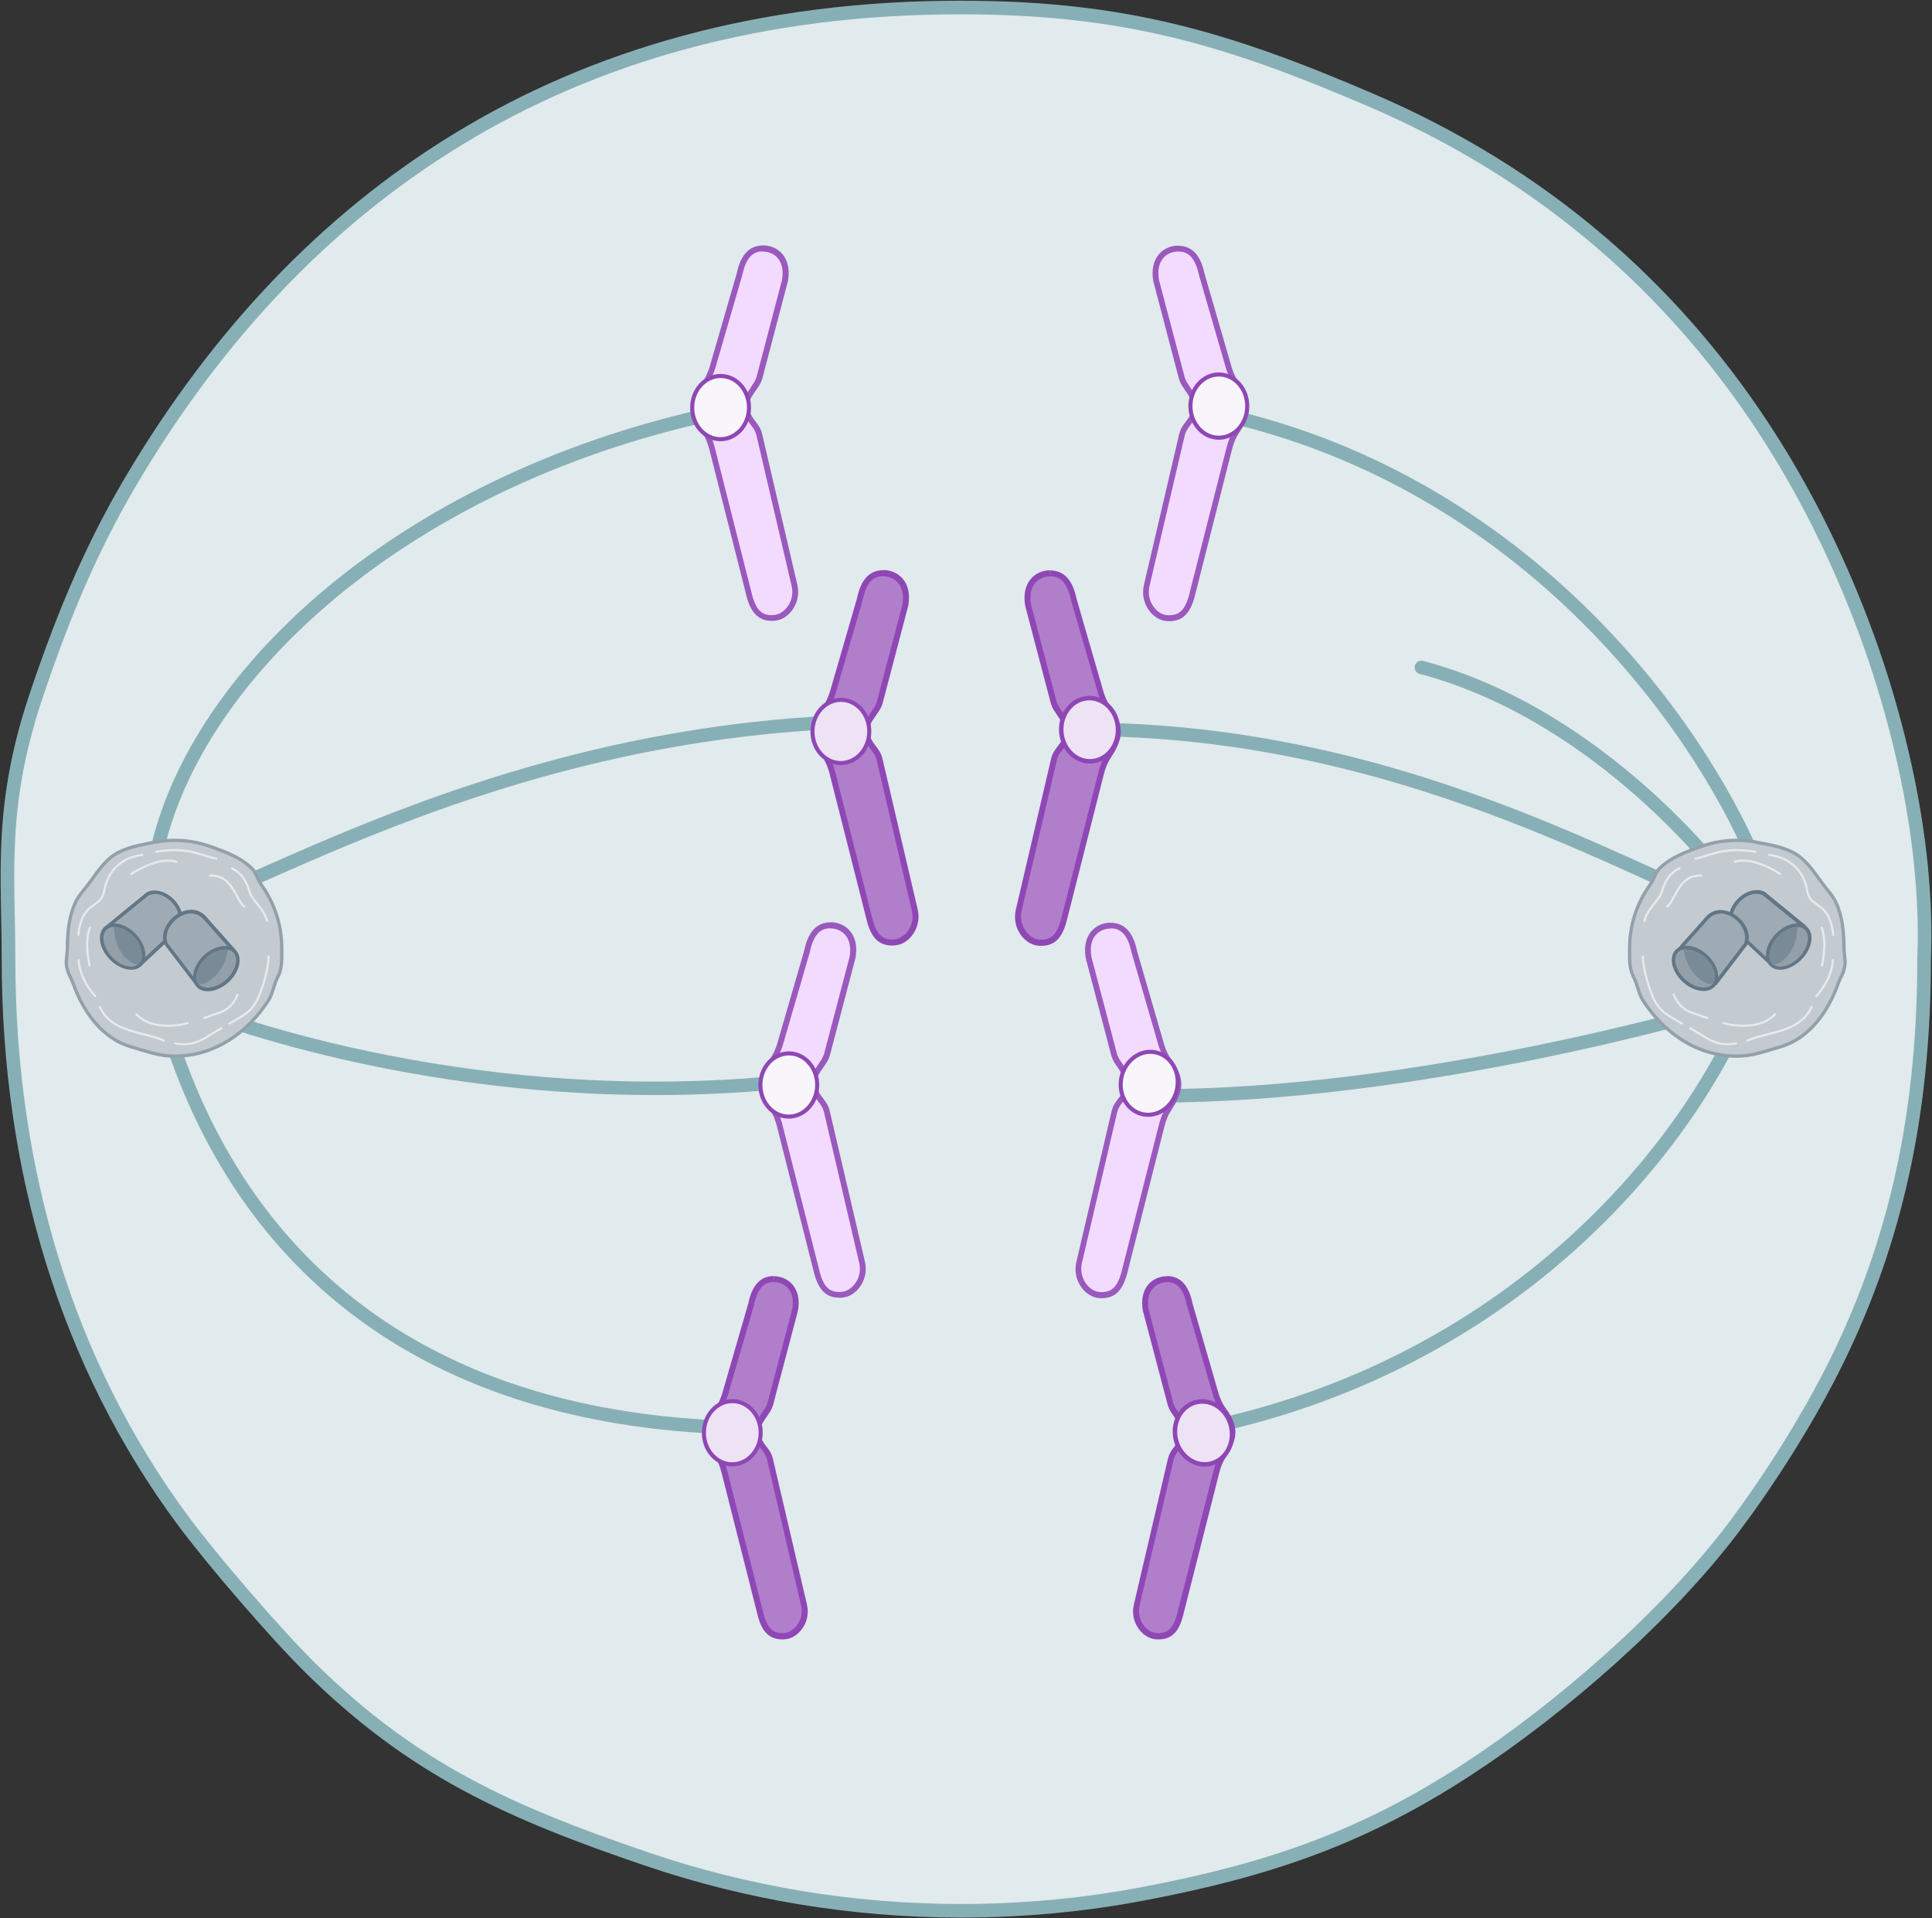 <svg width="142" height="141" viewBox="0 0 142 141" fill="none" xmlns="http://www.w3.org/2000/svg">
<rect x="0" y="0" width="142" height="141" fill="#333333" stroke="none"/>
<g clip-path="url(#clip0_4716_9377)">
<path d="M0.626 70.505C0.626 64.277 -0.066 59.232 2.659 51.133C4.867 44.562 7.032 39.65 9.965 34.782C21.907 14.935 41.1 0.531 70.61 0.553C82.574 0.553 90.122 2.788 100.735 7.346C118.742 15.068 130.75 28.985 137.254 46.819C139.133 51.974 141.791 61.223 141.418 70.494C141.418 80.971 139.66 90.12 135.485 99.037C133.42 103.451 130.333 108.408 127.421 112.269C122.532 118.752 114.765 125.533 107.931 130.003C100.263 135.025 93.33 137.437 83.97 139.207C79.652 140.026 75.192 140.446 70.632 140.446C62.568 140.446 54.823 139.119 47.593 136.663C37.365 133.189 30.378 130.036 22.863 122.646C20.259 120.079 15.656 114.736 13.481 111.804C4.889 100.232 0.626 85.949 0.626 70.505Z" fill="#E1EAED" stroke="#87B0B6" stroke-miterlimit="10"/>
<path d="M52.647 30.357C28.773 35.458 13.184 50.636 11.228 64.2" stroke="#87B0B6" stroke-width="0.99" stroke-linecap="round" stroke-linejoin="round"/>
<path d="M61.832 53.07C36.288 54.143 18.743 65.45 11.525 67.419" stroke="#87B0B6" stroke-width="0.99" stroke-linecap="round" stroke-linejoin="round"/>
<path d="M53.482 104.923C27.258 104.005 15.117 88.926 11.239 71.49" stroke="#87B0B6" stroke-width="0.99" stroke-linecap="round" stroke-linejoin="round"/>
<path d="M57.162 79.567C33.399 81.857 14.546 74.212 14.546 74.212" stroke="#87B0B6" stroke-width="0.99" stroke-linecap="round" stroke-linejoin="round"/>
<path d="M20.709 69.698C20.709 70.406 20.753 71.147 20.446 71.745C20.083 72.442 20.072 73.006 19.721 73.548C18.204 75.882 15.798 77.63 12.832 77.63C11.678 77.63 10.832 77.287 9.591 76.933C7.558 76.336 6.141 74.411 5.416 72.386C5.207 71.8 4.944 71.523 4.878 70.882C4.845 70.605 4.955 69.986 4.955 69.698C4.955 68.514 5.076 67.33 5.548 66.324C5.779 65.826 6.196 65.394 6.515 64.963C7.064 64.233 7.613 63.359 8.371 62.85C9.228 62.286 10.305 62.109 11.349 61.909C11.832 61.821 12.327 61.766 12.832 61.766C13.733 61.766 14.59 61.92 15.392 62.197C16.534 62.595 17.699 63.016 18.534 63.857C18.82 64.144 18.951 64.686 19.193 65.018C20.149 66.335 20.709 67.95 20.709 69.698Z" fill="#C3CAD0" stroke="#93A0AA" stroke-width="0.24" stroke-miterlimit="10"/>
<path d="M10.459 62.839C9.283 62.972 7.954 63.702 7.657 65.494C7.438 66.822 6.021 66.158 5.757 68.713" stroke="#E7EAEC" stroke-width="0.16" stroke-linecap="round" stroke-linejoin="round"/>
<path d="M17.04 63.823C17.787 64.188 18.128 64.786 18.358 65.593C18.523 66.169 19.446 66.832 19.622 67.695" stroke="#E7EAEC" stroke-width="0.16" stroke-linecap="round" stroke-linejoin="round"/>
<path d="M19.742 70.307C19.742 71.081 19.391 72.376 19.006 73.283C18.501 74.433 17.743 74.71 16.875 75.23" stroke="#E7EAEC" stroke-width="0.16" stroke-linecap="round" stroke-linejoin="round"/>
<path d="M12.063 76.491C10.657 75.838 8.196 75.938 7.339 74.013" stroke="#E7EAEC" stroke-width="0.16" stroke-linecap="round" stroke-linejoin="round"/>
<path d="M6.998 73.216C5.757 71.822 5.79 70.583 5.79 70.583" stroke="#E7EAEC" stroke-width="0.16" stroke-linecap="round" stroke-linejoin="round"/>
<path d="M15.898 63.116C14.865 62.939 13.887 62.198 11.481 62.607" stroke="#E7EAEC" stroke-width="0.16" stroke-linecap="round" stroke-linejoin="round"/>
<path d="M12.975 63.348C11.58 62.906 9.657 64.233 9.657 64.233" stroke="#E7EAEC" stroke-width="0.16" stroke-linecap="round" stroke-linejoin="round"/>
<path d="M12.887 76.69C14.469 77 15.227 76.115 16.26 75.584" stroke="#E7EAEC" stroke-width="0.16" stroke-linecap="round" stroke-linejoin="round"/>
<path d="M13.81 75.196C12.602 75.539 10.888 75.506 10.031 74.555" stroke="#E7EAEC" stroke-width="0.16" stroke-linecap="round" stroke-linejoin="round"/>
<path d="M15.447 64.366C17.095 64.255 17.358 66.202 17.941 66.623" stroke="#E7EAEC" stroke-width="0.16" stroke-linecap="round" stroke-linejoin="round"/>
<path d="M6.603 68.204C6.175 69.222 6.581 70.959 6.581 70.959" stroke="#E7EAEC" stroke-width="0.16" stroke-linecap="round" stroke-linejoin="round"/>
<path d="M14.997 74.821C15.392 74.721 15.502 74.632 16.073 74.456C17.172 74.112 17.457 73.095 17.457 73.095" stroke="#E7EAEC" stroke-width="0.16" stroke-linecap="round" stroke-linejoin="round"/>
<path d="M7.932 68.072L10.866 65.682C11.008 65.615 11.195 65.571 11.393 65.571C12.085 65.571 12.865 66.158 13.173 66.899C13.316 67.242 13.458 67.917 12.854 68.503L10.426 70.76L7.943 68.072H7.932Z" fill="#9FABB4"/>
<path d="M11.382 65.704C12.03 65.704 12.755 66.257 13.041 66.954C13.173 67.275 13.305 67.883 12.766 68.403L10.426 70.582L8.119 68.093L10.921 65.814C11.063 65.748 11.217 65.715 11.382 65.715M11.382 65.449C11.173 65.449 10.976 65.493 10.778 65.593L7.746 68.071L10.415 70.959L12.942 68.613C14.184 67.407 12.755 65.46 11.393 65.46L11.382 65.449Z" fill="#627685"/>
<path d="M9.646 71.158C9.152 71.158 8.591 70.881 8.152 70.428C7.449 69.698 7.262 68.713 7.735 68.248C7.899 68.093 8.13 68.005 8.394 68.005C8.888 68.005 9.448 68.281 9.888 68.735C10.591 69.465 10.778 70.45 10.305 70.915C10.141 71.069 9.91 71.158 9.646 71.158Z" fill="#93A0AA"/>
<path d="M8.394 68.138C8.855 68.138 9.371 68.392 9.789 68.835C10.119 69.177 10.338 69.587 10.404 69.985C10.47 70.339 10.404 70.649 10.206 70.837C10.031 71.003 9.8 71.047 9.635 71.047C9.174 71.047 8.657 70.793 8.24 70.35C7.91 70.007 7.691 69.598 7.625 69.2C7.559 68.846 7.625 68.536 7.822 68.348C7.998 68.182 8.229 68.138 8.394 68.138ZM8.394 67.872C8.097 67.872 7.833 67.961 7.647 68.149C7.119 68.669 7.295 69.72 8.053 70.505C8.537 71.003 9.13 71.279 9.635 71.279C9.932 71.279 10.195 71.191 10.382 71.003C10.91 70.483 10.734 69.432 9.976 68.647C9.492 68.149 8.899 67.872 8.394 67.872Z" fill="#627685"/>
<path d="M8.383 68.127C8.361 70.118 9.833 71.037 10.162 70.86C10.481 70.627 10.602 69.941 9.998 69.056C9.393 68.171 8.383 68.127 8.383 68.127Z" fill="#7A8B98"/>
<path d="M12.195 69.388C12.019 69.001 12.085 68.492 12.382 68.016C12.766 67.419 13.437 67.01 14.041 67.01C14.436 67.01 14.777 67.165 15.062 67.486L17.128 69.82L14.381 72.232L12.195 69.388Z" fill="#9FABB4"/>
<path d="M14.041 67.143C14.393 67.143 14.711 67.287 14.964 67.574L16.952 69.809L14.403 72.044L12.327 69.333C12.173 68.968 12.228 68.515 12.503 68.083C12.865 67.519 13.481 67.132 14.052 67.132M14.052 66.866C12.832 66.866 11.58 68.316 12.107 69.455L14.37 72.409L17.326 69.82L15.162 67.386C14.832 67.021 14.447 66.866 14.052 66.866Z" fill="#627685"/>
<path d="M15.271 72.73C14.963 72.73 14.711 72.63 14.535 72.442C14.326 72.21 14.26 71.867 14.359 71.468C14.458 71.048 14.722 70.639 15.095 70.296C15.535 69.897 16.073 69.665 16.534 69.665C16.842 69.665 17.095 69.765 17.27 69.953C17.479 70.185 17.545 70.528 17.446 70.926C17.347 71.347 17.084 71.756 16.71 72.099C16.271 72.497 15.732 72.73 15.271 72.73Z" fill="#93A0AA"/>
<path d="M16.535 69.787C16.722 69.787 16.985 69.831 17.172 70.03C17.348 70.229 17.403 70.539 17.315 70.893C17.216 71.28 16.974 71.678 16.623 71.999C16.216 72.376 15.7 72.597 15.26 72.597C15.074 72.597 14.81 72.552 14.623 72.353C14.228 71.922 14.48 71.015 15.172 70.395C15.579 70.019 16.095 69.798 16.535 69.798M16.535 69.532C16.051 69.532 15.48 69.765 15.008 70.196C14.206 70.937 13.953 71.977 14.447 72.53C14.645 72.752 14.942 72.862 15.271 72.862C15.755 72.862 16.326 72.63 16.799 72.198C17.601 71.457 17.853 70.417 17.359 69.864C17.161 69.643 16.864 69.532 16.535 69.532Z" fill="#627685"/>
<path d="M16.755 69.798C16.447 71.8 14.876 72.531 14.579 72.298C14.382 71.999 14.338 71.291 15.063 70.495C15.788 69.698 16.755 69.798 16.755 69.798Z" fill="#7A8B98"/>
<path d="M56.723 45.426C55.789 45.426 55.295 44.884 54.987 43.501L52.306 32.913C52.186 32.438 52.043 32.106 51.834 31.774L51.768 31.663C51.548 31.32 51.087 30.623 51.087 29.926C51.087 29.251 51.438 28.676 51.79 28.2C51.988 27.935 52.131 27.636 52.317 27.138L54.339 20.191C54.614 18.874 55.163 18.266 56.086 18.266C56.591 18.266 57.053 18.476 57.36 18.841C57.723 19.272 57.844 19.892 57.701 20.633L55.811 27.802C55.701 28.09 55.668 28.145 55.525 28.344L55.262 28.731C55.086 28.986 54.844 29.34 54.822 29.716C54.778 30.347 55.108 30.778 55.35 31.099C55.547 31.364 55.701 31.564 55.789 31.907L58.382 42.992C58.668 44.198 57.888 45.116 57.206 45.326C57.053 45.37 56.899 45.392 56.745 45.392H56.734L56.723 45.426Z" fill="#F2DBFF"/>
<path d="M56.064 18.055V18.487C56.514 18.487 56.91 18.675 57.174 18.985C57.492 19.372 57.591 19.925 57.481 20.567L55.603 27.713C55.493 28.001 55.471 28.045 55.339 28.233C55.295 28.3 55.24 28.377 55.174 28.488L55.086 28.621C54.899 28.897 54.636 29.273 54.614 29.716C54.57 30.424 54.943 30.922 55.218 31.276C55.394 31.508 55.515 31.674 55.592 31.973L58.184 43.069C58.437 44.131 57.734 44.972 57.152 45.149C57.02 45.193 56.888 45.215 56.734 45.215C56.031 45.215 55.537 44.917 55.207 43.445L52.526 32.858C52.395 32.371 52.252 32.006 52.032 31.663L51.966 31.552C51.757 31.232 51.329 30.557 51.318 29.926C51.318 29.318 51.647 28.776 51.977 28.322C52.186 28.045 52.34 27.724 52.537 27.182L54.559 20.213C54.877 18.675 55.548 18.476 56.086 18.476V18.044M56.086 18.044C55.02 18.044 54.416 18.797 54.141 20.124L52.131 27.061C51.977 27.492 51.834 27.802 51.636 28.067C51.318 28.499 50.878 29.152 50.889 29.926C50.889 30.767 51.494 31.597 51.669 31.884C51.867 32.205 51.999 32.526 52.12 32.968L54.8 43.545C55.119 44.972 55.669 45.625 56.745 45.636H56.756C56.943 45.636 57.119 45.603 57.283 45.558C58.096 45.304 58.898 44.242 58.602 42.97L56.009 31.873C55.91 31.475 55.734 31.254 55.548 30.999C55.317 30.701 55.009 30.302 55.042 29.738C55.064 29.351 55.372 28.975 55.548 28.709C55.833 28.278 55.855 28.3 56.02 27.857L57.91 20.666C58.228 18.907 57.163 18.044 56.086 18.033V18.044Z" fill="#9A59BC"/>
<path d="M65.578 69.278C64.644 69.278 64.161 68.736 63.853 67.364L61.173 56.776C61.052 56.301 60.909 55.969 60.7 55.637L60.634 55.526C60.415 55.183 59.964 54.486 59.953 53.789C59.953 53.115 60.305 52.539 60.656 52.064C60.876 51.765 61.03 51.422 61.184 51.002L63.205 44.043C63.48 42.726 64.029 42.129 64.941 42.129C65.446 42.129 65.908 42.339 66.215 42.704C66.578 43.136 66.688 43.755 66.556 44.496L64.666 51.665C64.556 51.953 64.523 52.008 64.392 52.207L64.128 52.595C63.952 52.849 63.711 53.203 63.688 53.59C63.645 54.221 63.974 54.652 64.216 54.973C64.425 55.239 64.578 55.438 64.655 55.792L67.248 66.877C67.534 68.072 66.754 69.001 66.084 69.201C65.93 69.245 65.776 69.267 65.611 69.267L65.578 69.278Z" fill="#B17ECB"/>
<path d="M64.919 41.919V42.361C65.359 42.361 65.765 42.549 66.018 42.859C66.337 43.235 66.435 43.799 66.326 44.43L64.447 51.577C64.337 51.864 64.315 51.909 64.183 52.097C64.139 52.163 64.084 52.24 64.018 52.351L63.93 52.484C63.744 52.761 63.48 53.137 63.447 53.579C63.403 54.298 63.777 54.785 64.051 55.15C64.227 55.383 64.348 55.537 64.425 55.836L67.018 66.932C67.27 67.983 66.578 68.813 65.996 68.99C65.864 69.034 65.732 69.056 65.578 69.056C64.886 69.056 64.392 68.758 64.062 67.297L61.382 56.71C61.25 56.223 61.107 55.858 60.887 55.504L60.821 55.394C60.612 55.073 60.184 54.409 60.173 53.778C60.173 53.17 60.503 52.639 60.832 52.185C61.041 51.909 61.195 51.588 61.393 51.046L63.414 44.076C63.733 42.549 64.392 42.35 64.93 42.35V41.907M64.93 41.907C63.864 41.907 63.26 42.66 62.986 43.987L60.975 50.924C60.821 51.355 60.678 51.665 60.481 51.931C60.162 52.362 59.723 53.015 59.734 53.789C59.734 54.63 60.338 55.46 60.514 55.748C60.711 56.068 60.843 56.389 60.964 56.832L63.645 67.408C63.963 68.835 64.513 69.499 65.589 69.499H65.6C65.787 69.499 65.963 69.466 66.128 69.422C66.941 69.167 67.743 68.105 67.446 66.833L64.853 55.736C64.754 55.338 64.579 55.117 64.392 54.862C64.161 54.564 63.853 54.166 63.886 53.601C63.908 53.214 64.216 52.838 64.392 52.572C64.677 52.141 64.7 52.163 64.864 51.721L66.754 44.529C67.073 42.77 66.007 41.907 64.93 41.897V41.907Z" fill="#8F47B5"/>
<path d="M61.689 95.177C60.755 95.177 60.272 94.635 59.953 93.252L57.272 82.664C57.151 82.189 57.009 81.857 56.8 81.525L56.734 81.414C56.514 81.071 56.064 80.374 56.053 79.677C56.053 79.002 56.404 78.427 56.756 77.951C56.976 77.653 57.129 77.31 57.283 76.889L59.305 69.942C59.579 68.625 60.129 68.017 61.052 68.017C61.557 68.017 62.029 68.227 62.326 68.592C62.689 69.023 62.798 69.643 62.667 70.384L60.777 77.553C60.667 77.852 60.634 77.896 60.502 78.095L60.239 78.482C60.063 78.737 59.821 79.091 59.799 79.467C59.755 80.098 60.085 80.529 60.327 80.85C60.535 81.115 60.678 81.314 60.766 81.668L63.359 92.754C63.644 93.96 62.864 94.878 62.183 95.088C62.029 95.132 61.876 95.154 61.711 95.154L61.689 95.177Z" fill="#F2DBFF"/>
<path d="M61.03 67.806V68.238C61.48 68.238 61.876 68.426 62.139 68.736C62.458 69.123 62.557 69.676 62.447 70.318L60.568 77.464C60.459 77.752 60.437 77.796 60.305 77.984C60.261 78.051 60.206 78.128 60.14 78.239L60.052 78.372C59.865 78.648 59.602 79.024 59.58 79.467C59.536 80.175 59.909 80.673 60.184 81.027C60.36 81.259 60.48 81.425 60.557 81.724L63.15 92.82C63.403 93.882 62.7 94.723 62.117 94.9C61.986 94.944 61.843 94.966 61.7 94.966C60.997 94.966 60.502 94.668 60.173 93.196L57.492 82.609C57.36 82.122 57.218 81.757 56.998 81.414L56.932 81.303C56.723 80.983 56.295 80.308 56.284 79.677C56.284 79.069 56.613 78.526 56.943 78.073C57.152 77.796 57.305 77.475 57.503 76.933L59.525 69.964C59.843 68.426 60.513 68.227 61.052 68.227V67.795M61.052 67.795C59.986 67.795 59.382 68.547 59.107 69.875L57.097 76.812C56.943 77.243 56.8 77.553 56.602 77.819C56.284 78.25 55.844 78.903 55.855 79.677C55.855 80.518 56.459 81.348 56.635 81.635C56.833 81.956 56.965 82.277 57.086 82.719L59.766 93.296C60.085 94.723 60.634 95.387 61.711 95.387H61.722C61.909 95.387 62.084 95.354 62.249 95.309C63.062 95.055 63.864 93.993 63.568 92.721L60.975 81.624C60.876 81.226 60.7 81.005 60.513 80.75C60.283 80.451 59.975 80.053 60.008 79.489C60.03 79.102 60.338 78.726 60.513 78.46C60.799 78.029 60.821 78.051 60.986 77.608L62.876 70.417C63.194 68.658 62.129 67.795 61.052 67.784V67.795Z" fill="#9A59BC"/>
<path d="M57.525 120.257C56.624 120.257 56.163 119.737 55.855 118.409L53.262 108.165C53.141 107.7 53.01 107.379 52.801 107.058L52.735 106.948C52.526 106.616 52.087 105.941 52.076 105.277C52.076 104.636 52.416 104.071 52.757 103.607C52.944 103.352 53.086 103.054 53.262 102.578L55.218 95.852C55.481 94.579 56.009 94.004 56.888 94.004C57.371 94.004 57.822 94.203 58.107 94.557C58.448 94.978 58.569 95.575 58.437 96.283L56.602 103.22C56.492 103.496 56.459 103.551 56.327 103.739L56.075 104.116C55.91 104.359 55.668 104.702 55.646 105.078C55.602 105.698 55.943 106.129 56.163 106.428C56.36 106.682 56.503 106.881 56.591 107.213L59.096 117.945C59.371 119.095 58.613 119.991 57.975 120.19C57.833 120.235 57.679 120.257 57.525 120.257Z" fill="#B17ECB"/>
<path d="M56.888 93.794V94.237C57.305 94.237 57.69 94.413 57.942 94.712C58.239 95.077 58.338 95.608 58.228 96.217L56.404 103.131C56.305 103.408 56.273 103.441 56.152 103.629C56.108 103.695 56.053 103.773 55.987 103.872L55.899 104.005C55.712 104.271 55.459 104.647 55.438 105.078C55.394 105.775 55.756 106.251 56.02 106.605C56.185 106.826 56.305 106.981 56.371 107.269L58.876 118C59.118 119.007 58.448 119.803 57.898 119.98C57.778 120.025 57.646 120.036 57.503 120.036C56.844 120.036 56.371 119.748 56.053 118.354L53.46 108.121C53.339 107.645 53.185 107.291 52.977 106.948L52.911 106.837C52.713 106.528 52.295 105.886 52.284 105.278C52.284 104.691 52.603 104.182 52.922 103.751C53.119 103.485 53.273 103.164 53.471 102.644L55.426 95.896C55.734 94.424 56.36 94.237 56.877 94.237V93.794M56.877 93.794C55.844 93.794 55.262 94.524 54.998 95.807L53.053 102.523C52.9 102.943 52.768 103.242 52.57 103.496C52.262 103.917 51.834 104.547 51.845 105.3C51.845 106.118 52.427 106.915 52.603 107.191C52.801 107.501 52.922 107.811 53.032 108.242L55.624 118.476C55.932 119.859 56.459 120.489 57.503 120.5H57.514C57.69 120.5 57.865 120.478 58.03 120.423C58.81 120.18 59.601 119.151 59.305 117.923L56.8 107.191C56.701 106.804 56.536 106.583 56.349 106.351C56.13 106.063 55.822 105.676 55.866 105.134C55.888 104.758 56.185 104.392 56.349 104.138C56.624 103.718 56.646 103.74 56.811 103.308L58.646 96.35C58.953 94.657 57.92 93.805 56.877 93.805V93.794Z" fill="#8F47B5"/>
<path d="M55.05 29.996C55.072 28.713 54.156 27.656 53.003 27.636C51.85 27.616 50.898 28.639 50.876 29.922C50.853 31.205 51.77 32.261 52.923 32.282C54.075 32.302 55.028 31.279 55.05 29.996Z" fill="#F9F6FB" stroke="#8F47B5" stroke-width="0.3" stroke-miterlimit="10"/>
<path d="M63.891 53.8C63.913 52.517 62.997 51.461 61.844 51.441C60.691 51.42 59.739 52.444 59.717 53.727C59.694 55.01 60.611 56.066 61.763 56.087C62.916 56.107 63.868 55.083 63.891 53.8Z" fill="#EEE3F4" stroke="#8F47B5" stroke-width="0.3" stroke-miterlimit="10"/>
<path d="M60.063 79.787C60.085 78.504 59.169 77.447 58.016 77.427C56.863 77.407 55.911 78.43 55.888 79.713C55.866 80.996 56.783 82.053 57.935 82.073C59.088 82.093 60.04 81.07 60.063 79.787Z" fill="#F9F6FB" stroke="#8F47B5" stroke-width="0.3" stroke-miterlimit="10"/>
<path d="M55.91 105.345C55.932 104.062 55.016 103.006 53.863 102.986C52.711 102.965 51.758 103.989 51.736 105.272C51.714 106.555 52.63 107.611 53.783 107.631C54.936 107.652 55.888 106.628 55.91 105.345Z" fill="#EEE3F4" stroke="#8F47B5" stroke-width="0.3" stroke-miterlimit="10"/>
<path d="M89.331 30.357C113.205 35.458 126.619 55.404 130.124 66.246" stroke="#87B0B6" stroke-width="0.99" stroke-linecap="round" stroke-linejoin="round"/>
<path d="M80.41 53.612C104.47 53.889 121.741 65.45 128.97 67.419" stroke="#87B0B6" stroke-width="0.99" stroke-linecap="round" stroke-linejoin="round"/>
<path d="M87.222 105.244C112.139 100.609 125.663 82.565 129.256 71.48" stroke="#87B0B6" stroke-width="0.99" stroke-linecap="round" stroke-linejoin="round"/>
<path d="M104.47 49.054C117.841 52.594 126.839 64.708 126.839 64.708" stroke="#87B0B6" stroke-width="0.99" stroke-linecap="round" stroke-linejoin="round"/>
<path d="M84.959 80.551C104.47 80.551 125.938 74.212 125.938 74.212" stroke="#87B0B6" stroke-width="0.99" stroke-linecap="round" stroke-linejoin="round"/>
<path d="M119.775 69.698C119.775 70.406 119.731 71.147 120.038 71.745C120.401 72.442 120.412 73.006 120.763 73.548C122.28 75.882 124.686 77.63 127.652 77.63C128.806 77.63 129.651 77.287 130.893 76.933C132.925 76.336 134.343 74.411 135.068 72.386C135.277 71.8 135.54 71.523 135.606 70.882C135.639 70.605 135.529 69.986 135.529 69.698C135.529 68.514 135.408 67.33 134.936 66.324C134.705 65.826 134.288 65.394 133.969 64.963C133.42 64.233 132.87 63.359 132.112 62.85C131.255 62.286 130.179 62.109 129.135 61.909C128.652 61.821 128.157 61.766 127.652 61.766C126.751 61.766 125.894 61.92 125.092 62.197C123.949 62.595 122.785 63.016 121.95 63.857C121.664 64.144 121.532 64.686 121.291 65.018C120.335 66.335 119.775 67.95 119.775 69.698Z" fill="#C3CAD0" stroke="#93A0AA" stroke-width="0.24" stroke-miterlimit="10"/>
<path d="M130.036 62.839C131.211 62.972 132.541 63.702 132.837 65.494C133.057 66.822 134.474 66.158 134.738 68.713" stroke="#E7EAEC" stroke-width="0.16" stroke-linecap="round" stroke-linejoin="round"/>
<path d="M123.444 63.823C122.697 64.188 122.356 64.786 122.125 65.593C121.96 66.169 121.038 66.832 120.862 67.695" stroke="#E7EAEC" stroke-width="0.16" stroke-linecap="round" stroke-linejoin="round"/>
<path d="M120.752 70.307C120.752 71.081 121.104 72.376 121.488 73.283C121.993 74.433 122.751 74.71 123.619 75.23" stroke="#E7EAEC" stroke-width="0.16" stroke-linecap="round" stroke-linejoin="round"/>
<path d="M128.421 76.491C129.827 75.838 132.288 75.938 133.145 74.013" stroke="#E7EAEC" stroke-width="0.16" stroke-linecap="round" stroke-linejoin="round"/>
<path d="M133.497 73.216C134.738 71.822 134.705 70.583 134.705 70.583" stroke="#E7EAEC" stroke-width="0.16" stroke-linecap="round" stroke-linejoin="round"/>
<path d="M124.598 63.116C125.63 62.939 126.608 62.198 129.014 62.607" stroke="#E7EAEC" stroke-width="0.16" stroke-linecap="round" stroke-linejoin="round"/>
<path d="M127.509 63.348C128.904 62.906 130.827 64.233 130.827 64.233" stroke="#E7EAEC" stroke-width="0.16" stroke-linecap="round" stroke-linejoin="round"/>
<path d="M127.608 76.69C126.026 77 125.268 76.115 124.235 75.584" stroke="#E7EAEC" stroke-width="0.16" stroke-linecap="round" stroke-linejoin="round"/>
<path d="M126.674 75.196C127.882 75.539 129.596 75.506 130.453 74.555" stroke="#E7EAEC" stroke-width="0.16" stroke-linecap="round" stroke-linejoin="round"/>
<path d="M125.037 64.366C123.389 64.255 123.125 66.202 122.543 66.623" stroke="#E7EAEC" stroke-width="0.16" stroke-linecap="round" stroke-linejoin="round"/>
<path d="M133.892 68.204C134.321 69.222 133.914 70.959 133.914 70.959" stroke="#E7EAEC" stroke-width="0.16" stroke-linecap="round" stroke-linejoin="round"/>
<path d="M125.487 74.821C125.092 74.721 124.982 74.632 124.411 74.456C123.312 74.112 123.026 73.095 123.026 73.095" stroke="#E7EAEC" stroke-width="0.16" stroke-linecap="round" stroke-linejoin="round"/>
<path d="M127.64 68.503C127.047 67.927 127.19 67.253 127.333 66.91C127.629 66.168 128.41 65.582 129.113 65.582C129.31 65.582 129.486 65.626 129.662 65.715L132.562 68.093L130.079 70.782L127.651 68.514L127.64 68.503Z" fill="#9FABB4"/>
<path d="M129.102 65.704C129.266 65.704 129.42 65.737 129.563 65.803L132.365 68.082L130.057 70.571L127.728 68.403C127.19 67.872 127.322 67.264 127.443 66.943C127.728 66.246 128.453 65.693 129.102 65.693M129.102 65.427C127.739 65.427 126.3 67.374 127.553 68.58L130.079 70.925L132.749 68.038L129.717 65.56C129.519 65.46 129.321 65.416 129.113 65.416L129.102 65.427Z" fill="#627685"/>
<path d="M130.849 71.158C130.585 71.158 130.354 71.069 130.19 70.915C129.959 70.693 129.882 70.35 129.948 69.952C130.025 69.532 130.256 69.1 130.607 68.735C131.047 68.281 131.607 68.005 132.09 68.005C132.354 68.005 132.585 68.093 132.75 68.248C132.98 68.469 133.057 68.812 132.991 69.211C132.914 69.631 132.684 70.063 132.332 70.428C131.893 70.881 131.332 71.158 130.849 71.158Z" fill="#93A0AA"/>
<path d="M132.09 68.138C132.255 68.138 132.486 68.171 132.661 68.348C132.859 68.536 132.925 68.835 132.859 69.2C132.793 69.598 132.574 70.007 132.244 70.35C131.826 70.782 131.31 71.047 130.849 71.047C130.684 71.047 130.453 71.014 130.277 70.837C130.08 70.649 130.014 70.35 130.08 69.985C130.146 69.587 130.365 69.177 130.695 68.835C131.112 68.403 131.629 68.138 132.09 68.138ZM132.09 67.872C131.585 67.872 130.991 68.149 130.508 68.647C129.75 69.432 129.563 70.494 130.102 71.003C130.299 71.191 130.563 71.279 130.849 71.279C131.354 71.279 131.947 71.003 132.431 70.505C133.189 69.72 133.376 68.658 132.837 68.149C132.639 67.961 132.376 67.872 132.09 67.872Z" fill="#627685"/>
<path d="M132.101 68.127C132.123 70.118 130.651 71.037 130.321 70.86C130.003 70.627 129.882 69.941 130.486 69.056C131.091 68.171 132.101 68.127 132.101 68.127Z" fill="#7A8B98"/>
<path d="M123.367 69.82L125.444 67.486C125.729 67.176 126.07 67.01 126.454 67.01C127.07 67.01 127.729 67.419 128.113 68.016C128.41 68.492 128.476 69.001 128.278 69.41L126.114 72.232L123.367 69.82Z" fill="#9FABB4"/>
<path d="M126.454 67.142C127.026 67.142 127.652 67.518 128.003 68.094C128.267 68.514 128.333 68.968 128.179 69.344L126.103 72.054L123.554 69.819L125.543 67.585C125.795 67.297 126.114 67.153 126.465 67.153M126.465 66.888C126.07 66.888 125.674 67.043 125.356 67.408L123.191 69.842L126.147 72.43L128.41 69.477C128.937 68.337 127.685 66.888 126.465 66.888Z" fill="#627685"/>
<path d="M125.224 72.73C124.751 72.73 124.213 72.497 123.785 72.099C123.038 71.413 122.785 70.451 123.224 69.953C123.4 69.765 123.653 69.665 123.96 69.665C124.433 69.665 124.971 69.897 125.4 70.296C126.147 70.982 126.399 71.944 125.96 72.442C125.784 72.63 125.543 72.73 125.224 72.73Z" fill="#93A0AA"/>
<path d="M123.949 69.786C124.389 69.786 124.894 70.008 125.311 70.384C126.004 71.014 126.245 71.91 125.861 72.342C125.674 72.541 125.41 72.585 125.224 72.585C124.784 72.585 124.279 72.364 123.861 71.988C123.51 71.667 123.268 71.28 123.169 70.882C123.081 70.528 123.136 70.229 123.312 70.019C123.499 69.82 123.762 69.775 123.949 69.775M123.949 69.51C123.62 69.51 123.323 69.62 123.125 69.842C122.631 70.395 122.883 71.435 123.685 72.176C124.169 72.618 124.729 72.84 125.213 72.84C125.542 72.84 125.839 72.729 126.037 72.508C126.531 71.955 126.278 70.915 125.476 70.174C124.993 69.731 124.433 69.51 123.949 69.51Z" fill="#627685"/>
<path d="M123.741 69.798C124.048 71.8 125.619 72.531 125.916 72.298C126.114 71.999 126.158 71.291 125.433 70.495C124.708 69.698 123.741 69.798 123.741 69.798Z" fill="#7A8B98"/>
<path d="M85.925 45.426C85.771 45.426 85.617 45.404 85.464 45.359C84.793 45.149 84.002 44.231 84.288 43.025L86.881 31.929C86.969 31.586 87.112 31.387 87.287 31.154C87.562 30.8 87.892 30.358 87.848 29.727C87.826 29.351 87.584 28.997 87.408 28.742L87.144 28.355C87.013 28.156 86.98 28.101 86.859 27.791L84.969 20.622C84.837 19.903 84.958 19.283 85.321 18.841C85.628 18.476 86.09 18.266 86.595 18.266C87.518 18.266 88.067 18.874 88.342 20.169L90.364 27.127C90.517 27.559 90.671 27.902 90.891 28.2C91.243 28.676 91.605 29.251 91.594 29.926C91.594 30.623 91.133 31.32 90.913 31.663L90.847 31.774C90.638 32.117 90.495 32.438 90.374 32.913L87.694 43.49C87.375 44.873 86.892 45.415 85.958 45.415H85.947L85.925 45.426Z" fill="#F2DBFF"/>
<path d="M86.595 18.486C87.133 18.486 87.804 18.685 88.133 20.256L90.155 27.226C90.341 27.735 90.506 28.056 90.704 28.332C91.034 28.786 91.374 29.317 91.363 29.936C91.363 30.567 90.924 31.242 90.715 31.563L90.649 31.673C90.429 32.028 90.287 32.382 90.155 32.879L87.463 43.467C87.133 44.927 86.628 45.215 85.925 45.226C85.793 45.226 85.65 45.204 85.518 45.159C84.936 44.982 84.244 44.142 84.486 43.08L87.079 31.994C87.155 31.696 87.276 31.53 87.485 31.253C87.727 30.932 88.111 30.434 88.056 29.726C88.023 29.284 87.771 28.908 87.584 28.631L87.496 28.498C87.43 28.388 87.375 28.31 87.331 28.244C87.199 28.056 87.177 28.012 87.079 27.757L85.189 20.599C85.068 19.924 85.167 19.36 85.485 18.984C85.749 18.663 86.156 18.486 86.595 18.486ZM86.595 18.055C85.518 18.055 84.453 18.929 84.771 20.688L86.661 27.879C86.826 28.321 86.859 28.299 87.133 28.731C87.298 28.996 87.606 29.361 87.639 29.759C87.672 30.324 87.364 30.722 87.133 31.021C86.947 31.264 86.771 31.496 86.672 31.895L84.079 42.991C83.782 44.263 84.585 45.325 85.397 45.58C85.562 45.635 85.738 45.657 85.925 45.657H85.936C87.013 45.657 87.551 44.993 87.88 43.566L90.561 32.99C90.682 32.547 90.803 32.238 91.012 31.906C91.187 31.618 91.792 30.788 91.792 29.948C91.792 29.173 91.363 28.52 91.045 28.089C90.847 27.823 90.704 27.525 90.55 27.082L88.54 20.146C88.265 18.818 87.661 18.066 86.595 18.066V18.055Z" fill="#9A59BC"/>
<path d="M76.532 69.278C76.378 69.278 76.213 69.255 76.059 69.211C75.389 69.001 74.609 68.083 74.895 66.888L77.487 55.792C77.575 55.449 77.718 55.249 77.905 55.017C78.158 54.685 78.509 54.232 78.465 53.601C78.443 53.214 78.201 52.871 78.026 52.605L77.762 52.218C77.63 52.019 77.597 51.964 77.476 51.654L75.587 44.485C75.455 43.766 75.587 43.146 75.938 42.715C76.235 42.35 76.696 42.14 77.202 42.14C78.114 42.14 78.663 42.748 78.938 44.042L80.959 51.001C81.146 51.51 81.3 51.809 81.487 52.074C81.838 52.55 82.201 53.125 82.19 53.8C82.19 54.486 81.728 55.194 81.508 55.537L81.442 55.648C81.234 55.98 81.091 56.312 80.97 56.787L78.289 67.375C77.971 68.758 77.487 69.289 76.565 69.3L76.532 69.278Z" fill="#B17ECB"/>
<path d="M77.191 41.918V42.361C77.729 42.361 78.388 42.56 78.718 44.12L80.74 51.089C80.926 51.598 81.091 51.93 81.289 52.207C81.619 52.649 81.959 53.191 81.948 53.8C81.948 54.43 81.509 55.094 81.3 55.415L81.234 55.526C81.014 55.88 80.861 56.234 80.74 56.731L78.048 67.319C77.718 68.768 77.224 69.056 76.521 69.067C76.389 69.067 76.246 69.045 76.114 69.001C75.543 68.824 74.851 67.983 75.093 66.932L77.685 55.846C77.762 55.548 77.883 55.382 78.092 55.116C78.345 54.795 78.718 54.298 78.663 53.578C78.63 53.136 78.378 52.76 78.18 52.483L78.092 52.35C78.026 52.24 77.971 52.163 77.927 52.096C77.795 51.908 77.773 51.864 77.674 51.62L75.785 44.462C75.664 43.788 75.763 43.234 76.081 42.858C76.345 42.549 76.741 42.361 77.18 42.361V41.918M77.18 41.918C76.103 41.918 75.038 42.792 75.356 44.551L77.246 51.742C77.411 52.185 77.444 52.163 77.718 52.594C77.883 52.859 78.191 53.224 78.224 53.623C78.257 54.187 77.949 54.585 77.718 54.884C77.532 55.127 77.356 55.36 77.257 55.758L74.664 66.854C74.368 68.127 75.169 69.189 75.983 69.443C76.147 69.498 76.334 69.521 76.51 69.521H76.521C77.597 69.521 78.136 68.857 78.465 67.43L81.146 56.853C81.267 56.411 81.388 56.101 81.597 55.769C81.772 55.481 82.377 54.652 82.377 53.811C82.377 53.036 81.948 52.384 81.629 51.952C81.432 51.687 81.289 51.388 81.135 50.946L79.125 44.009C78.85 42.681 78.246 41.929 77.18 41.929V41.918Z" fill="#8F47B5"/>
<path d="M80.959 95.176C80.806 95.176 80.641 95.154 80.487 95.11C79.817 94.9 79.026 93.981 79.311 92.776L81.904 81.679C81.992 81.336 82.146 81.137 82.322 80.905C82.596 80.551 82.926 80.119 82.882 79.489C82.86 79.102 82.618 78.759 82.443 78.504L82.19 78.117C82.058 77.918 82.014 77.862 81.904 77.553L80.015 70.384C79.883 69.665 80.004 69.034 80.366 68.603C80.674 68.237 81.135 68.027 81.641 68.027C82.563 68.027 83.113 68.636 83.387 69.93L85.409 76.889C85.596 77.398 85.749 77.697 85.936 77.962C86.288 78.438 86.65 79.024 86.639 79.688C86.639 80.385 86.178 81.093 85.958 81.425L85.892 81.535C85.684 81.878 85.552 82.199 85.42 82.675L82.739 93.262C82.421 94.645 81.937 95.187 81.003 95.187L80.959 95.176Z" fill="#F2DBFF"/>
<path d="M81.629 67.806V68.237C82.168 68.237 82.838 68.436 83.167 70.007L85.189 76.977C85.376 77.486 85.54 77.807 85.738 78.083C86.068 78.537 86.408 79.068 86.397 79.688C86.397 80.318 85.958 80.993 85.749 81.314L85.683 81.424C85.463 81.778 85.321 82.132 85.189 82.63L82.497 93.218C82.168 94.678 81.662 94.966 80.959 94.977C80.827 94.977 80.684 94.955 80.553 94.91C79.97 94.733 79.278 93.893 79.52 92.831L82.113 81.745C82.19 81.447 82.31 81.281 82.519 81.004C82.772 80.683 83.145 80.185 83.09 79.477C83.058 79.035 82.805 78.659 82.618 78.382L82.53 78.249C82.464 78.139 82.409 78.061 82.365 77.995C82.234 77.807 82.212 77.763 82.113 77.519L80.223 70.361C80.102 69.686 80.201 69.122 80.52 68.746C80.783 68.425 81.19 68.248 81.629 68.248V67.817M81.629 67.817C80.553 67.817 79.487 68.691 79.805 70.45L81.695 77.641C81.86 78.083 81.882 78.061 82.168 78.493C82.332 78.758 82.64 79.123 82.673 79.522C82.706 80.086 82.398 80.484 82.168 80.783C81.981 81.026 81.805 81.258 81.706 81.657L79.113 92.753C78.817 94.025 79.619 95.087 80.432 95.342C80.597 95.397 80.783 95.419 80.959 95.419H80.97C82.047 95.419 82.585 94.755 82.915 93.328L85.595 82.752C85.716 82.309 85.837 82 86.046 81.668C86.222 81.38 86.826 80.55 86.826 79.71C86.826 78.935 86.397 78.282 86.079 77.851C85.881 77.585 85.738 77.287 85.584 76.844L83.574 69.908C83.299 68.58 82.695 67.828 81.629 67.828V67.817Z" fill="#9A59BC"/>
<path d="M85.123 120.256C84.969 120.256 84.816 120.234 84.673 120.19C84.025 119.991 83.278 119.106 83.541 117.944L86.046 107.213C86.123 106.881 86.277 106.693 86.442 106.472C86.683 106.151 87.024 105.708 86.98 105.089C86.958 104.713 86.716 104.381 86.552 104.126L86.299 103.75C86.167 103.562 86.134 103.507 86.024 103.208L84.2 96.272C84.079 95.575 84.2 94.977 84.53 94.568C84.816 94.214 85.266 94.015 85.749 94.015C86.628 94.015 87.156 94.601 87.419 95.851L89.375 102.578C89.551 103.064 89.705 103.363 89.891 103.617C90.232 104.082 90.584 104.635 90.573 105.288C90.573 105.952 90.122 106.638 89.913 106.959L89.847 107.058C89.639 107.379 89.507 107.711 89.386 108.164L86.793 118.398C86.496 119.725 86.024 120.245 85.123 120.245V120.256Z" fill="#B17ECB"/>
<path d="M85.771 93.794V94.237C86.287 94.237 86.914 94.424 87.232 95.929L89.188 102.667C89.375 103.164 89.528 103.474 89.726 103.751C90.045 104.182 90.363 104.702 90.363 105.278C90.363 105.886 89.935 106.528 89.737 106.837L89.671 106.948C89.463 107.291 89.309 107.645 89.188 108.121L86.584 118.365C86.266 119.759 85.793 120.036 85.123 120.036C84.991 120.036 84.859 120.014 84.738 119.98C84.189 119.815 83.519 119.007 83.761 118L86.266 107.28C86.342 106.992 86.452 106.837 86.65 106.583C86.892 106.262 87.254 105.786 87.21 105.089C87.177 104.658 86.925 104.282 86.749 104.016L86.661 103.884C86.595 103.784 86.54 103.707 86.496 103.64C86.375 103.452 86.342 103.419 86.254 103.187L84.431 96.272C84.31 95.63 84.409 95.088 84.716 94.723C84.969 94.424 85.343 94.248 85.771 94.248V93.805M85.771 93.805C84.727 93.805 83.695 94.646 84.002 96.35L85.837 103.308C86.002 103.74 86.024 103.718 86.299 104.138C86.463 104.392 86.76 104.746 86.782 105.134C86.815 105.676 86.518 106.063 86.299 106.351C86.123 106.583 85.947 106.804 85.848 107.191L83.343 117.923C83.046 119.151 83.838 120.191 84.618 120.423C84.782 120.478 84.947 120.5 85.134 120.5H85.145C86.189 120.5 86.716 119.859 87.024 118.476L89.616 108.242C89.726 107.822 89.847 107.512 90.045 107.191C90.221 106.915 90.792 106.107 90.803 105.3C90.803 104.547 90.396 103.917 90.078 103.496C89.891 103.242 89.748 102.943 89.594 102.523L87.65 95.807C87.386 94.524 86.804 93.794 85.771 93.794V93.805Z" fill="#8F47B5"/>
<path d="M88.956 107.59C90.082 107.338 90.769 106.118 90.492 104.866C90.216 103.614 89.079 102.803 87.954 103.055C86.828 103.307 86.141 104.527 86.417 105.779C86.694 107.032 87.831 107.843 88.956 107.59Z" fill="#EEE3F4" stroke="#8F47B5" stroke-width="0.33" stroke-miterlimit="10"/>
<path d="M86.511 80.051C86.769 78.794 86.062 77.585 84.933 77.351C83.804 77.116 82.68 77.945 82.422 79.201C82.165 80.458 82.871 81.667 84 81.901C85.129 82.136 86.254 81.308 86.511 80.051Z" fill="#F9F6FB" stroke="#8F47B5" stroke-width="0.3" stroke-miterlimit="10"/>
<path d="M80.193 55.956C81.344 55.902 82.23 54.82 82.172 53.538C82.113 52.257 81.132 51.261 79.98 51.314C78.829 51.368 77.943 52.45 78.001 53.732C78.06 55.014 79.041 56.009 80.193 55.956Z" fill="#EEE3F4" stroke="#8F47B5" stroke-width="0.33" stroke-miterlimit="10"/>
<path d="M89.584 32.172C90.736 32.172 91.671 31.132 91.671 29.849C91.671 28.566 90.736 27.525 89.584 27.525C88.431 27.525 87.496 28.566 87.496 29.849C87.496 31.132 88.431 32.172 89.584 32.172Z" fill="#F9F6FB" stroke="#8F47B5" stroke-width="0.3" stroke-miterlimit="10"/>
</g>
<defs>
<clipPath id="clip0_4716_9377">
<rect width="142" height="141" fill="white"/>
</clipPath>
</defs>
</svg>
